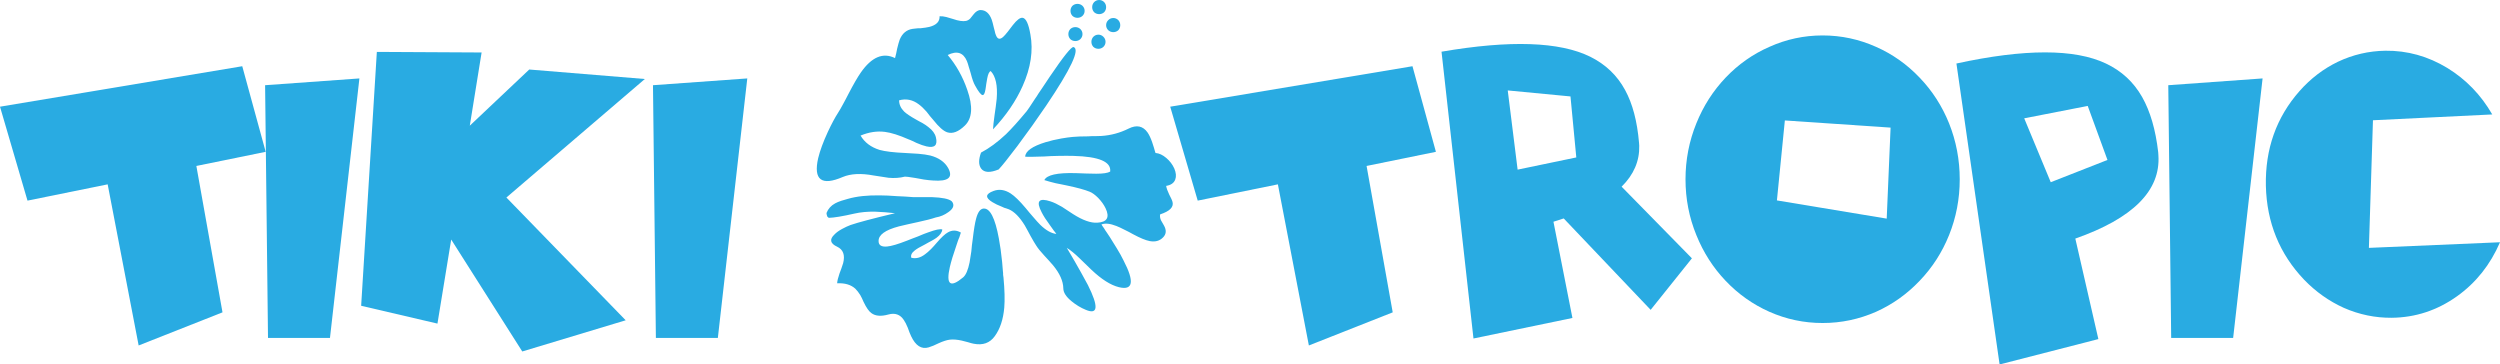 <?xml version="1.0" encoding="utf-8"?>
<!-- Generator: Adobe Illustrator 12.0.0, SVG Export Plug-In . SVG Version: 6.00 Build 51448)  -->
<!DOCTYPE svg PUBLIC "-//W3C//DTD SVG 1.1//EN" "http://www.w3.org/Graphics/SVG/1.1/DTD/svg11.dtd">
<svg  version="1.1" id="Layer_1" xmlns="http://www.w3.org/2000/svg" xmlns:xlink="http://www.w3.org/1999/xlink" width="500.259" height="72.927"
	 viewBox="0 0 500.259 72.927" overflow="visible" enable-background="new 0 0 500.259 72.927" xml:space="preserve">
<g>
	<path fill="#29ABE2" d="M39.292,33.208l5.231,29.295l-16.779,6.626l-6.2-32.24L5.502,40.145L0,21.351l48.476-8.099l4.688,17.127
		L39.292,33.208z"/>
	<path fill="#29ABE2" d="M66.029,67.618h-12.4L53.048,17.05l18.871-1.356L66.029,67.618z"/>
	<path fill="#29ABE2" d="M104.508,70.331L90.287,47.934l-2.751,16.817l-15.268-3.565l3.139-50.801l20.964,0.116l-2.364,14.647
		l11.896-11.237l23.134,1.899l-27.706,23.715l23.87,24.567L104.508,70.331z"/>
	<path fill="#29ABE2" d="M143.645,67.618h-12.4l-0.581-50.568l18.871-1.356L143.645,67.618z"/>
	<path fill="#29ABE2" d="M168.639,35.417c-4.262,1.834-5.902,0.581-4.921-3.759c0.361-1.498,1.007-3.255,1.938-5.27
		c0.748-1.601,1.434-2.88,2.054-3.836c0.283-0.438,0.62-1.02,1.007-1.744l0.542-1.007l0.542-1.046
		c0.981-1.885,1.795-3.293,2.441-4.224c2.17-3.125,4.456-4.094,6.858-2.906l0.232-0.93l0.194-0.969
		c0.181-0.749,0.349-1.343,0.504-1.782c0.516-1.266,1.382-1.989,2.596-2.17c0.155-0.026,0.387-0.051,0.697-0.078l0.388-0.039h0.465
		c0.749-0.078,1.343-0.167,1.783-0.271c1.42-0.361,2.104-1.072,2.054-2.131c0.413-0.025,0.865,0.027,1.356,0.155l0.659,0.194
		l0.659,0.193c1.11,0.388,1.988,0.517,2.635,0.388c0.31-0.078,0.581-0.232,0.814-0.465l0.31-0.388l0.31-0.388
		c0.491-0.646,0.995-0.955,1.511-0.93c0.981,0.026,1.705,0.659,2.17,1.898c0.128,0.362,0.271,0.892,0.426,1.589l0.194,0.736
		c0.051,0.285,0.116,0.517,0.194,0.697c0.31,0.905,0.801,1.06,1.473,0.465c0.232-0.206,0.542-0.555,0.93-1.046l0.504-0.659
		l0.504-0.659c0.826-1.059,1.484-1.55,1.976-1.473c0.671,0.104,1.188,1.214,1.55,3.333c0.594,3.229,0.078,6.665-1.55,10.308
		c-1.344,3.022-3.32,5.917-5.929,8.68c0.025-0.62,0.128-1.576,0.31-2.868l0.116-0.813l0.116-0.814
		c0.078-0.62,0.142-1.162,0.194-1.627c0.206-2.635-0.194-4.481-1.201-5.541c-0.31,0.129-0.542,0.62-0.698,1.473
		c-0.052,0.259-0.116,0.633-0.193,1.124l-0.078,0.581l-0.078,0.504c-0.129,0.775-0.323,1.15-0.581,1.124
		c-0.337-0.051-0.84-0.697-1.511-1.938c-0.285-0.49-0.569-1.291-0.853-2.402l-0.194-0.659l-0.194-0.62
		c-0.129-0.49-0.259-0.891-0.387-1.201c-0.724-1.705-2.003-2.104-3.836-1.201c1.705,2.015,3.009,4.34,3.914,6.975
		c1.163,3.307,1.008,5.684-0.465,7.13c-1.292,1.267-2.48,1.718-3.565,1.356c-0.75-0.258-1.667-1.072-2.751-2.441l-0.697-0.814
		l-0.659-0.853c-0.542-0.62-1.06-1.11-1.55-1.472c-1.214-0.93-2.532-1.201-3.952-0.814c0,0.827,0.335,1.577,1.007,2.248
		c0.465,0.439,1.252,0.969,2.364,1.589l0.62,0.349l0.659,0.349c0.49,0.285,0.891,0.556,1.201,0.814
		c0.826,0.62,1.33,1.305,1.511,2.054c0.388,1.577-0.232,2.183-1.86,1.821c-0.569-0.128-1.24-0.361-2.015-0.698
		c-0.259-0.103-0.556-0.245-0.891-0.426l-0.194-0.077l-0.155-0.078c-0.13-0.051-0.233-0.09-0.31-0.116
		c-1.938-0.853-3.526-1.356-4.766-1.511c-1.577-0.206-3.204,0.039-4.883,0.736c0.801,1.369,2.066,2.325,3.797,2.867
		c1.111,0.31,2.829,0.517,5.154,0.62l1.317,0.078l1.279,0.077c0.956,0.078,1.756,0.194,2.403,0.349
		c1.678,0.439,2.867,1.266,3.565,2.48c1.058,1.912,0.051,2.751-3.022,2.519c-0.517-0.025-1.124-0.09-1.821-0.194l-0.853-0.155
		l-0.853-0.155c-1.267-0.206-1.964-0.296-2.092-0.271c-1.008,0.259-2.093,0.336-3.255,0.232c-0.439-0.051-0.943-0.128-1.511-0.232
		l-1.511-0.232C172.293,34.642,170.24,34.746,168.639,35.417z M196.81,41.733c1.291-0.103,2.312,1.887,3.062,5.967
		c0.258,1.344,0.477,2.92,0.659,4.728c0.051,0.542,0.103,1.163,0.155,1.86l0.039,0.387v0.31c0.025,0.232,0.051,0.414,0.077,0.542
		c0.233,2.48,0.284,4.495,0.155,6.045c-0.207,2.352-0.84,4.25-1.899,5.696c-0.982,1.369-2.39,1.872-4.224,1.511
		c-0.285-0.052-0.672-0.155-1.163-0.31l-1.201-0.31c-0.93-0.207-1.731-0.271-2.402-0.193c-0.62,0.077-1.383,0.322-2.286,0.736
		l-0.504,0.232l-0.504,0.233c-0.387,0.155-0.71,0.271-0.969,0.349c-1.421,0.413-2.584-0.336-3.487-2.248
		c-0.078-0.207-0.194-0.478-0.349-0.814l-0.31-0.853c-0.285-0.697-0.556-1.227-0.814-1.588c-0.724-1.085-1.744-1.446-3.061-1.085
		c-1.473,0.414-2.609,0.323-3.41-0.271c-0.491-0.335-1.021-1.097-1.588-2.286l-0.31-0.698l-0.349-0.659
		c-0.31-0.49-0.633-0.903-0.968-1.24c-0.879-0.801-2.093-1.163-3.643-1.085c0.025-0.465,0.18-1.11,0.465-1.938l0.388-1.046
		c0.155-0.413,0.271-0.762,0.349-1.046c0.413-1.627,0.012-2.725-1.201-3.293c-1.395-0.646-1.577-1.459-0.542-2.441
		c0.361-0.387,0.878-0.762,1.55-1.124c0.568-0.31,1.124-0.568,1.667-0.775c1.498-0.516,4.468-1.304,8.912-2.364l-2.015-0.194
		c-0.75-0.051-1.422-0.09-2.015-0.116c-1.499-0.025-2.868,0.104-4.107,0.387c-2.377,0.543-4.095,0.827-5.154,0.853l-0.039-0.077
		l-0.078-0.039c-0.052-0.051-0.104-0.103-0.155-0.155c-0.026-0.078-0.065-0.206-0.116-0.388c-0.026-0.155-0.039-0.258-0.039-0.31
		c0.335-0.853,0.917-1.498,1.744-1.938c0.335-0.18,0.736-0.349,1.201-0.503l0.659-0.194l0.659-0.194
		c1.782-0.516,3.952-0.749,6.51-0.697c0.878,0,1.988,0.052,3.333,0.155l1.627,0.078l1.627,0.116c0.155,0,0.659,0,1.511,0
		c0.438,0,0.8,0,1.085,0h1.163c2.015,0.078,3.306,0.336,3.875,0.775h0.039v0.039c0.103,0.104,0.181,0.207,0.232,0.31
		c0.31,0.62,0.026,1.24-0.853,1.86c-0.775,0.569-1.627,0.93-2.557,1.085c-0.827,0.284-2.028,0.594-3.604,0.93l-1.938,0.426
		c-0.724,0.155-1.331,0.298-1.821,0.426c-2.739,0.724-4.095,1.705-4.068,2.945c0,0.827,0.568,1.189,1.705,1.085
		c0.853-0.078,2.17-0.465,3.953-1.163l1.085-0.426l1.124-0.426c0.903-0.388,1.588-0.659,2.054-0.814
		c1.472-0.542,2.415-0.736,2.829-0.581c-0.052,0.569-0.439,1.124-1.163,1.666c-0.285,0.207-0.646,0.426-1.085,0.659l-0.581,0.31
		l-0.62,0.349c-1.034,0.517-1.731,0.93-2.093,1.24c-0.594,0.465-0.813,0.943-0.659,1.434c0.93,0.233,1.847,0,2.751-0.697
		c0.361-0.258,0.762-0.607,1.201-1.046l0.581-0.62l0.542-0.62c0.93-1.085,1.679-1.783,2.248-2.093
		c0.853-0.49,1.717-0.477,2.596,0.039c-0.026,0.129-0.129,0.453-0.31,0.969l-0.155,0.349l-0.155,0.426
		c-0.104,0.336-0.207,0.646-0.31,0.93c-0.595,1.705-1.021,3.113-1.279,4.224c-0.802,3.539,0.09,4.224,2.674,2.054
		c0.542-0.465,0.969-1.459,1.279-2.984c0.103-0.593,0.219-1.33,0.349-2.208l0.116-1.202l0.155-1.162
		c0.232-1.989,0.465-3.397,0.698-4.224C195.673,42.444,196.163,41.786,196.81,41.733z M165.539,43.322H165.5H165.539z
		 M199.832,33.906c-1.705,0.698-2.867,0.647-3.487-0.155c-0.542-0.723-0.556-1.794-0.039-3.216c1.627-0.853,3.293-2.079,4.999-3.681
		c1.136-1.11,2.519-2.647,4.146-4.611c0.155-0.18,0.709-1.007,1.666-2.48l0.349-0.503l0.31-0.504
		c0.284-0.413,0.529-0.775,0.736-1.085c0.593-0.878,1.11-1.653,1.55-2.325c2.764-4.081,4.353-6.057,4.767-5.929
		c1.317,0.44-0.517,4.354-5.502,11.741c-1.783,2.635-3.708,5.335-5.774,8.099C201.718,31.685,200.478,33.235,199.832,33.906z
		 M231.22,30.612c0.723,0.052,1.446,0.388,2.17,1.007c0.697,0.595,1.227,1.292,1.589,2.093c0.361,0.853,0.426,1.589,0.193,2.208
		c-0.259,0.698-0.866,1.124-1.821,1.279c0.078,0.465,0.284,1.046,0.62,1.744l0.194,0.388l0.194,0.387
		c0.128,0.259,0.219,0.492,0.271,0.698c0.258,1.034-0.569,1.86-2.48,2.48c-0.077,0.336-0.026,0.724,0.155,1.163l0.31,0.542
		l0.31,0.542c0.516,0.93,0.452,1.718-0.193,2.364c-0.672,0.697-1.563,0.943-2.674,0.736c-0.802-0.155-1.899-0.607-3.294-1.356
		l-0.853-0.465l-0.852-0.426c-0.647-0.335-1.202-0.594-1.667-0.775c-1.24-0.491-2.235-0.594-2.984-0.31
		c0.026,0.077,0.206,0.349,0.542,0.813l0.233,0.388l0.271,0.387c0.206,0.337,0.413,0.646,0.62,0.93
		c0.516,0.801,0.981,1.55,1.395,2.248c0.542,0.879,0.994,1.692,1.356,2.441c2.221,4.262,1.911,6.045-0.93,5.347
		c-1.654-0.413-3.488-1.576-5.502-3.487l-1.201-1.163l-1.202-1.163c-0.93-0.903-1.77-1.589-2.519-2.054
		c0.025,0.078,0.542,0.957,1.55,2.635c0.516,0.879,0.956,1.654,1.318,2.325c0.516,0.905,0.969,1.731,1.356,2.48
		c2.17,4.34,2.027,5.994-0.426,4.96c-1.007-0.413-1.951-0.981-2.829-1.705c-1.111-0.903-1.666-1.769-1.666-2.596
		c-0.027-1.446-0.711-2.984-2.054-4.611l-0.891-1.007l-0.891-0.969c-0.724-0.775-1.253-1.434-1.589-1.976
		c-0.259-0.388-0.633-1.02-1.124-1.899l-0.582-1.085l-0.581-1.046c-1.034-1.678-2.092-2.751-3.177-3.216
		c-0.052,0-0.233-0.064-0.542-0.193c-0.13-0.051-0.259-0.09-0.388-0.116l-0.426-0.194c-0.802-0.31-1.447-0.62-1.938-0.93
		c-1.499-0.903-1.421-1.653,0.232-2.248c1.11-0.413,2.248-0.245,3.41,0.504c0.8,0.517,1.808,1.499,3.022,2.945l0.736,0.892
		l0.736,0.853c0.568,0.672,1.059,1.214,1.473,1.627c1.136,1.085,2.195,1.679,3.178,1.782c-0.027-0.051-0.091-0.142-0.194-0.271
		l-0.155-0.194l-0.155-0.194c-0.285-0.388-0.542-0.749-0.775-1.085c-0.75-1.007-1.305-1.872-1.667-2.596
		c-1.162-2.221-0.569-2.945,1.783-2.17c0.646,0.207,1.407,0.569,2.286,1.085l1.124,0.736l1.124,0.736
		c1.911,1.215,3.513,1.783,4.805,1.705c1.989-0.103,2.544-1.071,1.667-2.906c-0.336-0.697-0.827-1.381-1.473-2.054
		c-0.62-0.62-1.189-1.033-1.705-1.24c-1.034-0.413-2.545-0.826-4.534-1.24l-1.124-0.232l-1.163-0.232
		c-0.853-0.206-1.602-0.413-2.248-0.62c0.491-1.033,2.583-1.498,6.278-1.395l1.085,0.039l1.046,0.039
		c0.826,0.026,1.485,0.039,1.977,0.039c1.395,0,2.325-0.142,2.79-0.426c0.232-1.963-2.222-3.009-7.363-3.139
		c-0.879-0.025-1.886-0.025-3.022,0l-1.472,0.039c-0.337,0.026-0.789,0.052-1.356,0.078c-2.145,0.077-3.41,0.09-3.797,0.039
		c0.051-1.111,1.42-2.08,4.107-2.906c0.93-0.284,1.976-0.529,3.139-0.736c0.903-0.155,1.653-0.258,2.248-0.31
		c0.853-0.078,1.885-0.116,3.1-0.116l0.697-0.039h0.659c0.491,0,0.93-0.012,1.317-0.039c1.911-0.128,3.72-0.62,5.425-1.472
		c1.601-0.801,2.867-0.542,3.797,0.775c0.335,0.492,0.646,1.15,0.93,1.976c0.103,0.31,0.22,0.672,0.349,1.085l0.155,0.542
		L231.22,30.612z M216.611,6.82c0-0.387-0.143-0.723-0.426-1.007c-0.284-0.258-0.62-0.388-1.007-0.388
		c-0.388,0-0.724,0.13-1.007,0.388c-0.259,0.285-0.388,0.62-0.388,1.007c0,0.388,0.128,0.724,0.388,1.008
		c0.283,0.259,0.62,0.387,1.007,0.387c0.387,0,0.723-0.128,1.007-0.387C216.468,7.544,216.611,7.208,216.611,6.82z M217.037,2.17
		c0-0.387-0.143-0.723-0.426-1.007c-0.285-0.258-0.62-0.388-1.007-0.388c-0.388,0-0.724,0.13-1.008,0.388
		c-0.259,0.284-0.387,0.62-0.387,1.007c0,0.388,0.128,0.724,0.387,1.007c0.284,0.259,0.62,0.388,1.008,0.388
		c0.387,0,0.723-0.128,1.007-0.388C216.895,2.894,217.037,2.558,217.037,2.17z M221.222,8.37c0-0.388-0.143-0.723-0.426-1.008
		c-0.285-0.283-0.62-0.426-1.007-0.426c-0.388,0-0.724,0.143-1.008,0.426c-0.259,0.285-0.387,0.62-0.387,1.008
		c0,0.387,0.128,0.724,0.387,1.007c0.284,0.259,0.62,0.388,1.008,0.388c0.387,0,0.723-0.129,1.007-0.388
		C221.079,9.094,221.222,8.757,221.222,8.37z M221.338,1.434c0-0.387-0.129-0.723-0.388-1.007C220.667,0.143,220.331,0,219.943,0
		s-0.724,0.143-1.007,0.426c-0.259,0.285-0.388,0.62-0.388,1.007c0,0.388,0.128,0.724,0.388,1.008
		c0.283,0.259,0.62,0.387,1.007,0.387s0.723-0.128,1.007-0.387C221.209,2.158,221.338,1.821,221.338,1.434z M224.167,5.038
		c0-0.388-0.129-0.723-0.387-1.008c-0.285-0.283-0.62-0.426-1.008-0.426c-0.387,0-0.724,0.143-1.007,0.426
		c-0.285,0.285-0.426,0.62-0.426,1.008c0,0.387,0.142,0.724,0.426,1.007c0.283,0.259,0.62,0.388,1.007,0.388
		c0.388,0,0.723-0.128,1.008-0.388C224.038,5.761,224.167,5.425,224.167,5.038z"/>
	<path fill="#29ABE2" d="M273.457,33.208l5.23,29.295l-16.778,6.626l-6.2-32.24l-16.042,3.255l-5.502-18.793l48.476-8.099
		l4.688,17.127L273.457,33.208z"/>
	<path fill="#29ABE2" d="M330.303,62l-17.398-18.29c-0.698,0.233-1.383,0.453-2.054,0.659l3.797,19.258l-19.801,4.107l-6.394-57.388
		c13.717-2.351,23.637-2.015,29.76,1.007c3.073,1.525,5.398,3.747,6.975,6.665c1.498,2.739,2.428,6.265,2.79,10.579l0.039,0.582
		c0.077,3.049-1.099,5.773-3.526,8.176l14.066,14.337L330.303,62z M315.423,31.503l-1.163-12.206l-12.555-1.201l1.977,15.849
		L315.423,31.503z"/>
	<path fill="#29ABE2" d="M364.712,7.091c3.721,0,7.285,0.763,10.695,2.286c3.28,1.447,6.187,3.501,8.719,6.161
		c2.531,2.635,4.495,5.684,5.89,9.145c1.421,3.565,2.132,7.298,2.132,11.199c0,3.901-0.711,7.622-2.132,11.16
		c-1.395,3.462-3.358,6.51-5.89,9.145c-2.532,2.662-5.438,4.728-8.719,6.2c-3.41,1.499-6.975,2.247-10.695,2.247
		c-3.72,0-7.272-0.748-10.656-2.247c-3.307-1.473-6.226-3.539-8.757-6.2c-2.507-2.635-4.456-5.683-5.852-9.145
		c-1.447-3.538-2.17-7.258-2.17-11.16c0-3.9,0.723-7.634,2.17-11.199c1.396-3.461,3.345-6.51,5.852-9.145
		c2.531-2.66,5.45-4.714,8.757-6.161C357.439,7.854,360.992,7.091,364.712,7.091z M378.313,25.536l-21.157-1.434l-1.589,16.003
		l21.971,3.643L378.313,25.536z"/>
	<path fill="#29ABE2" d="M391.488,12.71c13.665-2.971,23.638-2.971,29.915,0c3.125,1.473,5.541,3.708,7.246,6.704
		c1.627,2.868,2.699,6.549,3.216,11.044l0.039,0.62c0.465,7.053-5.076,12.607-16.624,16.663l4.611,20.111l-19.762,5.077
		L391.488,12.71z M421.713,32.007l-3.952-10.811l-12.71,2.48l5.309,12.787L421.713,32.007z"/>
	<path fill="#29ABE2" d="M446.861,67.618h-12.399l-0.581-50.568l18.871-1.356L446.861,67.618z"/>
	<path fill="#29ABE2" d="M500.259,48.476c-1.938,4.495-4.805,8.099-8.603,10.811c-3.952,2.816-8.306,4.25-13.059,4.301
		c-3.307,0.026-6.498-0.632-9.571-1.977c-2.972-1.343-5.618-3.216-7.943-5.619c-4.935-5.166-7.492-11.431-7.673-18.793
		c-0.154-7.388,2.093-13.717,6.743-18.987c2.221-2.505,4.778-4.456,7.672-5.851c2.996-1.42,6.161-2.157,9.494-2.209
		c4.391-0.051,8.524,1.098,12.399,3.449c3.746,2.3,6.742,5.399,8.99,9.3l-23.87,1.163L474.025,49.6L500.259,48.476z"/>
</g>
</svg>
